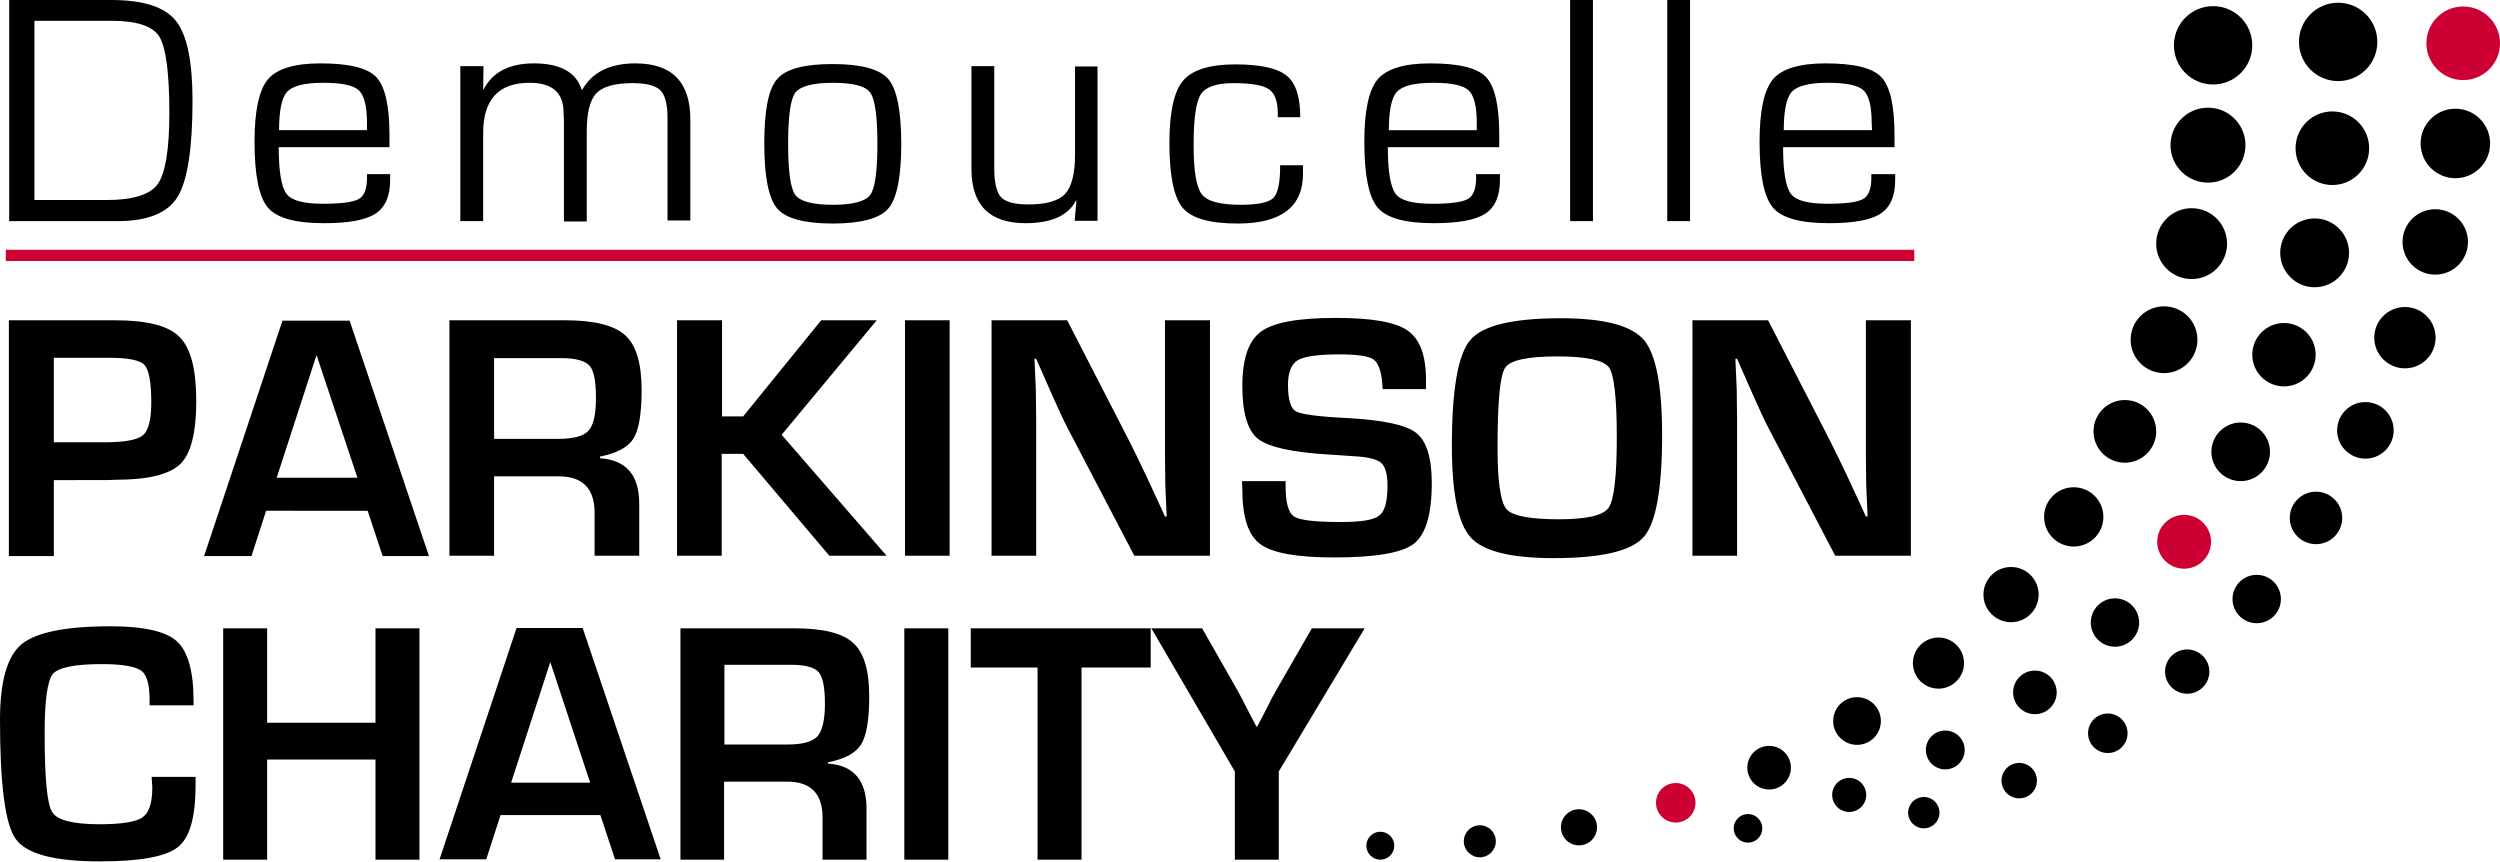 <svg version="1.1" id="Calque_1" xmlns="http://www.w3.org/2000/svg" x="0" y="0" viewBox="0 0 733.7 252.9" xml:space="preserve"><style type="text/css">.st0{fill:#c03}</style><path d="M2.7 64.9V0h30C42 0 48.3 2 51.6 6.1c3.3 4.1 4.9 11.9 4.9 23.5 0 14.1-1.5 23.5-4.4 28.2-2.9 4.7-8.8 7.1-17.6 7.1H2.7zm7.4-6.2h21.2c7.8 0 12.8-1.6 15-4.7 2.2-3.1 3.4-10 3.4-20.8 0-11.8-1-19.2-2.9-22.4-1.9-3.1-6.6-4.7-14-4.7H10.1v52.6zm97.6-7.6h6.8v1.7c0 4.7-1.4 8-4.3 9.9-2.9 1.9-7.9 2.8-15.1 2.8-8.4 0-13.9-1.5-16.5-4.6-2.6-3.1-3.9-9.5-3.9-19.3 0-9.1 1.3-15.1 3.9-18.3 2.6-3.1 7.8-4.7 15.4-4.7 8.4 0 13.8 1.3 16.4 4 2.6 2.7 3.9 8.4 3.9 17v3.6H81.8c0 7.2.8 11.7 2.3 13.7 1.5 2 5.1 2.9 10.8 2.9 5.4 0 8.8-.5 10.4-1.4 1.6-.9 2.4-3 2.4-6.1v-1.2zm0-12.9v-2.1c0-4.9-.8-8.1-2.4-9.6-1.6-1.5-5.1-2.2-10.5-2.2s-8.9.9-10.5 2.6c-1.6 1.7-2.4 5.5-2.4 11.3h25.8zm27.5-18.8h6.7l-.1 6.8.1.1c2.6-5.1 7.5-7.7 14.8-7.7 7.7 0 12.4 2.6 14 7.7h.2c2.9-5.1 8.1-7.7 15.6-7.7 10.7 0 16.1 5.5 16.1 16.4v29.7h-6.7V34.6c0-4-.7-6.7-2.1-8.1-1.4-1.4-4.1-2.1-8.1-2.1-5.3 0-8.8 1-10.7 3-1.9 2-2.8 5.8-2.8 11.3V65h-6.7V35.2l-.1-2.1c0-5.9-3.3-8.8-10-8.8-9.1 0-13.6 4.9-13.6 14.8v25.8h-6.7V19.4zm109.2-.6c8.4 0 13.8 1.5 16.3 4.4 2.5 2.9 3.8 9.3 3.8 19 0 9.8-1.3 16.1-3.8 19-2.5 2.9-8 4.4-16.3 4.4-8.4 0-13.8-1.5-16.3-4.4-2.5-2.9-3.8-9.3-3.8-19 0-9.8 1.2-16.1 3.8-19 2.5-3 8-4.4 16.3-4.4zm0 5.5c-5.9 0-9.5 1-11 2.9-1.4 1.9-2.1 6.9-2.1 15s.7 13.1 2.1 15c1.4 1.9 5.1 2.9 11 2.9s9.6-1 11-2.9c1.4-1.9 2.1-6.9 2.1-15s-.7-13.1-2.1-15c-1.4-2-5.1-2.9-11-2.9zm77.7-4.9v45.4h-6.7l.5-5.9-.1-.1c-2.3 4.5-7.3 6.7-14.8 6.7-10.6 0-15.9-5.3-15.9-15.9V19.4h6.7v30.2c0 4.1.7 6.9 2 8.3 1.4 1.4 4 2.1 8 2.1 5.2 0 8.8-1 10.8-3.1 1.9-2.1 2.9-5.9 2.9-11.4v-26h6.6zm53.6 29.1h6.7V51c0 9.7-6.4 14.6-19.1 14.6-8.2 0-13.6-1.5-16.2-4.6-2.6-3.1-3.9-9.4-3.9-19 0-9 1.3-15.1 4-18.3 2.7-3.2 7.8-4.8 15.3-4.8 7.4 0 12.4 1.1 15.1 3.3 2.7 2.2 4 6.3 4 12.2H375v-1.2c0-3.5-.9-5.9-2.6-7-1.7-1.2-5.2-1.8-10.4-1.8-5 0-8.2 1.1-9.6 3.3-1.4 2.2-2.1 7.2-2.1 14.9 0 7.5.8 12.3 2.4 14.4 1.6 2.1 5.4 3.1 11.4 3.1 5.1 0 8.3-.7 9.6-2 1.4-1.4 2-4.6 2-9.6zm57.7 2.6h6.8v1.7c0 4.7-1.4 8-4.3 9.9-2.9 1.9-7.9 2.8-15.1 2.8-8.4 0-13.9-1.5-16.5-4.6-2.6-3.1-3.9-9.5-3.9-19.3 0-9.1 1.3-15.1 3.9-18.3 2.6-3.1 7.8-4.7 15.4-4.7 8.4 0 13.8 1.3 16.4 4 2.6 2.7 3.9 8.4 3.9 17v3.6h-32.7c0 7.2.8 11.7 2.3 13.7 1.5 2 5.1 2.9 10.8 2.9 5.4 0 8.8-.5 10.4-1.4 1.6-.9 2.4-3 2.4-6.1v-1.2zm0-12.9v-2.1c0-4.9-.8-8.1-2.4-9.6-1.6-1.5-5.1-2.2-10.5-2.2s-8.9.9-10.5 2.6c-1.6 1.7-2.4 5.5-2.4 11.3h25.8zM467.5 0v64.9h-6.7V0h6.7zM496 0v64.9h-6.7V0h6.7zm53.4 51.1h6.8v1.7c0 4.7-1.4 8-4.3 9.9-2.9 1.9-7.9 2.8-15.1 2.8-8.4 0-13.9-1.5-16.5-4.6-2.6-3.1-3.9-9.5-3.9-19.3 0-9.1 1.3-15.1 3.9-18.3 2.6-3.1 7.8-4.7 15.4-4.7 8.4 0 13.8 1.3 16.4 4 2.6 2.7 3.9 8.4 3.9 17v3.6h-32.7c0 7.2.8 11.7 2.3 13.7 1.5 2 5.1 2.9 10.8 2.9 5.4 0 8.8-.5 10.4-1.4 1.6-.9 2.4-3 2.4-6.1v-1.2zm0-12.9l-.1-2.1c0-4.9-.8-8.1-2.4-9.6-1.6-1.5-5.1-2.2-10.5-2.2s-8.9.9-10.5 2.6c-1.6 1.7-2.4 5.5-2.4 11.3h25.9zM2.6 163.1V94h31.2c9.4 0 15.7 1.6 18.9 4.9 3.3 3.3 4.9 9.5 4.9 18.9 0 9.2-1.6 15.4-4.7 18.4-3.1 3-9.4 4.6-18.8 4.6l-3 .1H15.8v22.3H2.6zm13.2-33.3h14.9c5.9 0 9.7-.7 11.3-2.1 1.6-1.4 2.4-4.6 2.4-9.7 0-5.8-.7-9.5-2-10.9-1.3-1.4-4.8-2.1-10.4-2.1H15.8v24.8zm92.1 20.1H78.1l-4.3 13.3H59.9l23-69.1h19.7l23.3 69.1h-13.6l-4.4-13.3zm-3-9.7l-12-36-11.7 36h23.7zm27 22.9V94H166c8.5 0 14.3 1.5 17.5 4.4 3.2 2.9 4.8 8.3 4.8 16 0 7-.8 11.8-2.4 14.3-1.6 2.6-4.9 4.3-9.8 5.3v.5c7.7.5 11.5 4.9 11.5 13.4v15.2h-13.1v-12.6c0-7.1-3.5-10.7-10.5-10.7h-19v23.3h-13.1zm13.1-34.3h18.8c4.5 0 7.5-.8 8.9-2.4 1.5-1.6 2.2-4.8 2.2-9.6 0-4.9-.6-8.1-1.9-9.5-1.3-1.4-4-2.2-8.3-2.2H145v23.7zM211.9 94v28.2h6.2L241 94h16.3l-27.9 33.6 30.8 35.5h-16.8l-25.3-29.9h-6.3v29.9h-13.1V94h13.2zm66.8 0v69.1h-13.1V94h13.1zm76.4 0v69.1h-22.2l-19.8-37.9c-1-1.9-2.5-5.2-4.6-9.9l-2.2-5-2.2-5h-.5l.2 4.6.2 4.5.1 9.1v39.6H291V94h22.2l18 35c1.6 3.1 3.4 6.9 5.5 11.3l2.6 5.6 2.6 5.7h.5l-.2-4.5-.2-4.5-.1-8.9V94h13.2zm63.5 20.2h-12.8c-.1-.6-.1-1.1-.1-1.4-.3-3.9-1.2-6.3-2.6-7.3-1.4-1-4.8-1.5-10-1.5-6.2 0-10.3.6-12.2 1.7-1.9 1.1-2.9 3.6-2.9 7.2 0 4.4.8 7 2.3 7.8 1.5.9 6.7 1.6 15.4 2 10.3.6 17 2 20 4.4 3 2.4 4.5 7.3 4.5 14.7 0 9.2-1.8 15.1-5.3 17.8-3.5 2.7-11.4 4-23.4 4-10.9 0-18.1-1.3-21.6-3.9-3.6-2.6-5.3-8-5.3-16l-.1-2.5h12.8v1.5c0 4.8.8 7.8 2.5 8.9 1.7 1.1 6.3 1.6 13.8 1.6 5.9 0 9.6-.6 11.2-1.9 1.6-1.2 2.4-4.1 2.4-8.7 0-3.3-.6-5.6-1.8-6.7-1.2-1.1-3.9-1.8-8-2l-7.2-.5c-10.9-.6-17.9-2.2-21-4.6-3-2.4-4.6-7.5-4.6-15.4 0-8.1 1.8-13.4 5.5-16.1 3.7-2.7 11-4 22-4 10.4 0 17.4 1.2 21 3.7 3.6 2.5 5.4 7.3 5.4 14.4v2.8zm39.5-20.8c12.6 0 20.6 2.1 24.3 6.3 3.6 4.2 5.4 13.5 5.4 28 0 15.8-1.8 25.8-5.4 29.9-3.6 4.1-12.4 6.2-26.4 6.2-12.6 0-20.7-2-24.4-6.1-3.7-4.1-5.5-13-5.5-26.9 0-16.5 1.8-26.8 5.4-31 3.6-4.3 12.5-6.4 26.6-6.4zm-1 11.2c-8.8 0-14 1.1-15.4 3.4-1.5 2.3-2.2 10.1-2.2 23.5 0 9.9.9 15.9 2.6 17.9 1.7 2 6.9 3 15.4 3 8.1 0 13-1.1 14.6-3.4 1.6-2.3 2.4-9.2 2.4-20.7 0-11.6-.8-18.4-2.3-20.5-1.6-2.1-6.6-3.2-15.1-3.2zM560.8 94v69.1h-22.2l-19.8-37.9c-1-1.9-2.5-5.2-4.6-9.9l-2.2-5-2.2-5h-.5l.2 4.6.2 4.5.1 9.1v39.6h-13.1V94h22.2l18 35c1.6 3.1 3.4 6.9 5.5 11.3l2.6 5.6 2.6 5.7h.5l-.2-4.5-.2-4.5-.1-8.9V94h13.2zM44.5 228h12.9v2.3c0 9.5-1.7 15.6-5.2 18.3-3.4 2.8-11.1 4.2-22.9 4.2-13.4 0-21.6-2.2-24.7-6.6-3.1-4.3-4.6-16-4.6-35 0-11.2 2.1-18.6 6.3-22.1 4.2-3.5 12.9-5.3 26.2-5.3 9.7 0 16.2 1.5 19.4 4.4 3.2 2.9 4.9 8.7 4.9 17.3v1.5H43.9v-1.7c0-4.4-.8-7.3-2.5-8.5-1.7-1.2-5.5-1.9-11.5-1.9-8 0-12.8 1-14.4 2.9-1.6 2-2.4 7.8-2.4 17.4 0 13 .7 20.7 2.2 23.1 1.4 2.4 6.1 3.6 14 3.6 6.4 0 10.6-.7 12.5-2 1.9-1.3 2.9-4.2 2.9-8.8l-.2-3.1zm78.6-43.6v67.9h-12.9v-29.4H78.4v29.4H65.5v-67.9h12.9v27.7h31.8v-27.7h12.9zm53.1 54.8h-29.3l-4.2 13H129l22.6-67.9H171l22.9 67.9h-13.4l-4.3-13zm-3-9.5l-11.7-35.4-11.5 35.4h23.2zm26.5 22.6v-67.9h33.5c8.3 0 14.1 1.4 17.2 4.3 3.2 2.9 4.7 8.1 4.7 15.7 0 6.9-.8 11.6-2.4 14.1-1.6 2.5-4.8 4.3-9.7 5.2v.4c7.5.5 11.3 4.9 11.3 13.2v15h-12.9v-12.4c0-7-3.5-10.5-10.3-10.5h-18.6v22.9h-12.8zm12.9-33.8h18.5c4.4 0 7.3-.8 8.8-2.4 1.4-1.6 2.2-4.7 2.2-9.5s-.6-8-1.9-9.4c-1.2-1.4-4-2.1-8.2-2.1h-19.4v23.4zm65.7-34.1v67.9h-12.9v-67.9h12.9zm39.1 11.5v56.4h-12.9v-56.4h-19.6v-11.5h52.8v11.5h-20.3zm83.1-11.5l-25.2 42v25.9h-12.9v-25.9l-24.5-42h14.9l10.2 17.9c.6 1 1.5 2.8 2.9 5.5l1.4 2.7 1.4 2.7h.3l1.4-2.7 1.4-2.7c1.2-2.5 2.2-4.3 2.9-5.5l10.3-17.9h15.5z"/><circle cx="649.5" cy="13.3" r="11.5"/><circle cx="648" cy="42.6" r="11"/><circle cx="643.2" cy="71.5" r="10.4"/><circle cx="635.1" cy="99.7" r="9.8"/><circle cx="623.6" cy="126.6" r="9.2"/><circle cx="608.6" cy="151.7" r="8.7"/><circle cx="590.2" cy="174.5" r="8.1"/><circle cx="568.9" cy="194.6" r="7.5"/><circle cx="545" cy="211.6" r="7"/><circle cx="519.2" cy="225.3" r="6.4"/><circle class="st0" cx="491.8" cy="235.6" r="5.8"/><circle cx="463.4" cy="242.8" r="5.3"/><circle cx="434.3" cy="246.9" r="4.7"/><circle cx="405.1" cy="248.2" r="4.1"/><circle cx="686.2" cy="12.3" r="11.5"/><circle cx="684.5" cy="43.5" r="10.8"/><circle cx="679.3" cy="74.2" r="10.1"/><circle cx="670.3" cy="104.1" r="9.3"/><circle cx="657.6" cy="132.6" r="8.6"/><circle class="st0" cx="641" cy="159" r="7.9"/><circle cx="620.7" cy="182.7" r="7.1"/><circle cx="597.2" cy="203.2" r="6.4"/><circle cx="570.9" cy="220.1" r="5.7"/><circle cx="542.7" cy="233.3" r="5"/><circle cx="513" cy="243.1" r="4.2"/><circle class="st0" cx="722.9" cy="12.7" r="10.8"/><circle cx="720.6" cy="42.1" r="10.2"/><circle cx="714.7" cy="71" r="9.6"/><circle cx="705.8" cy="99.1" r="9"/><circle cx="694.2" cy="126.3" r="8.3"/><circle cx="679.7" cy="152" r="7.7"/><circle cx="662.3" cy="175.8" r="7.1"/><circle cx="641.9" cy="197.1" r="6.5"/><circle cx="618.6" cy="215.2" r="5.8"/><circle cx="592.6" cy="229.1" r="5.2"/><circle cx="564.6" cy="238.5" r="4.6"/><path class="st0" d="M1.7 73.3h560.1v3.3H1.7z"/></svg>